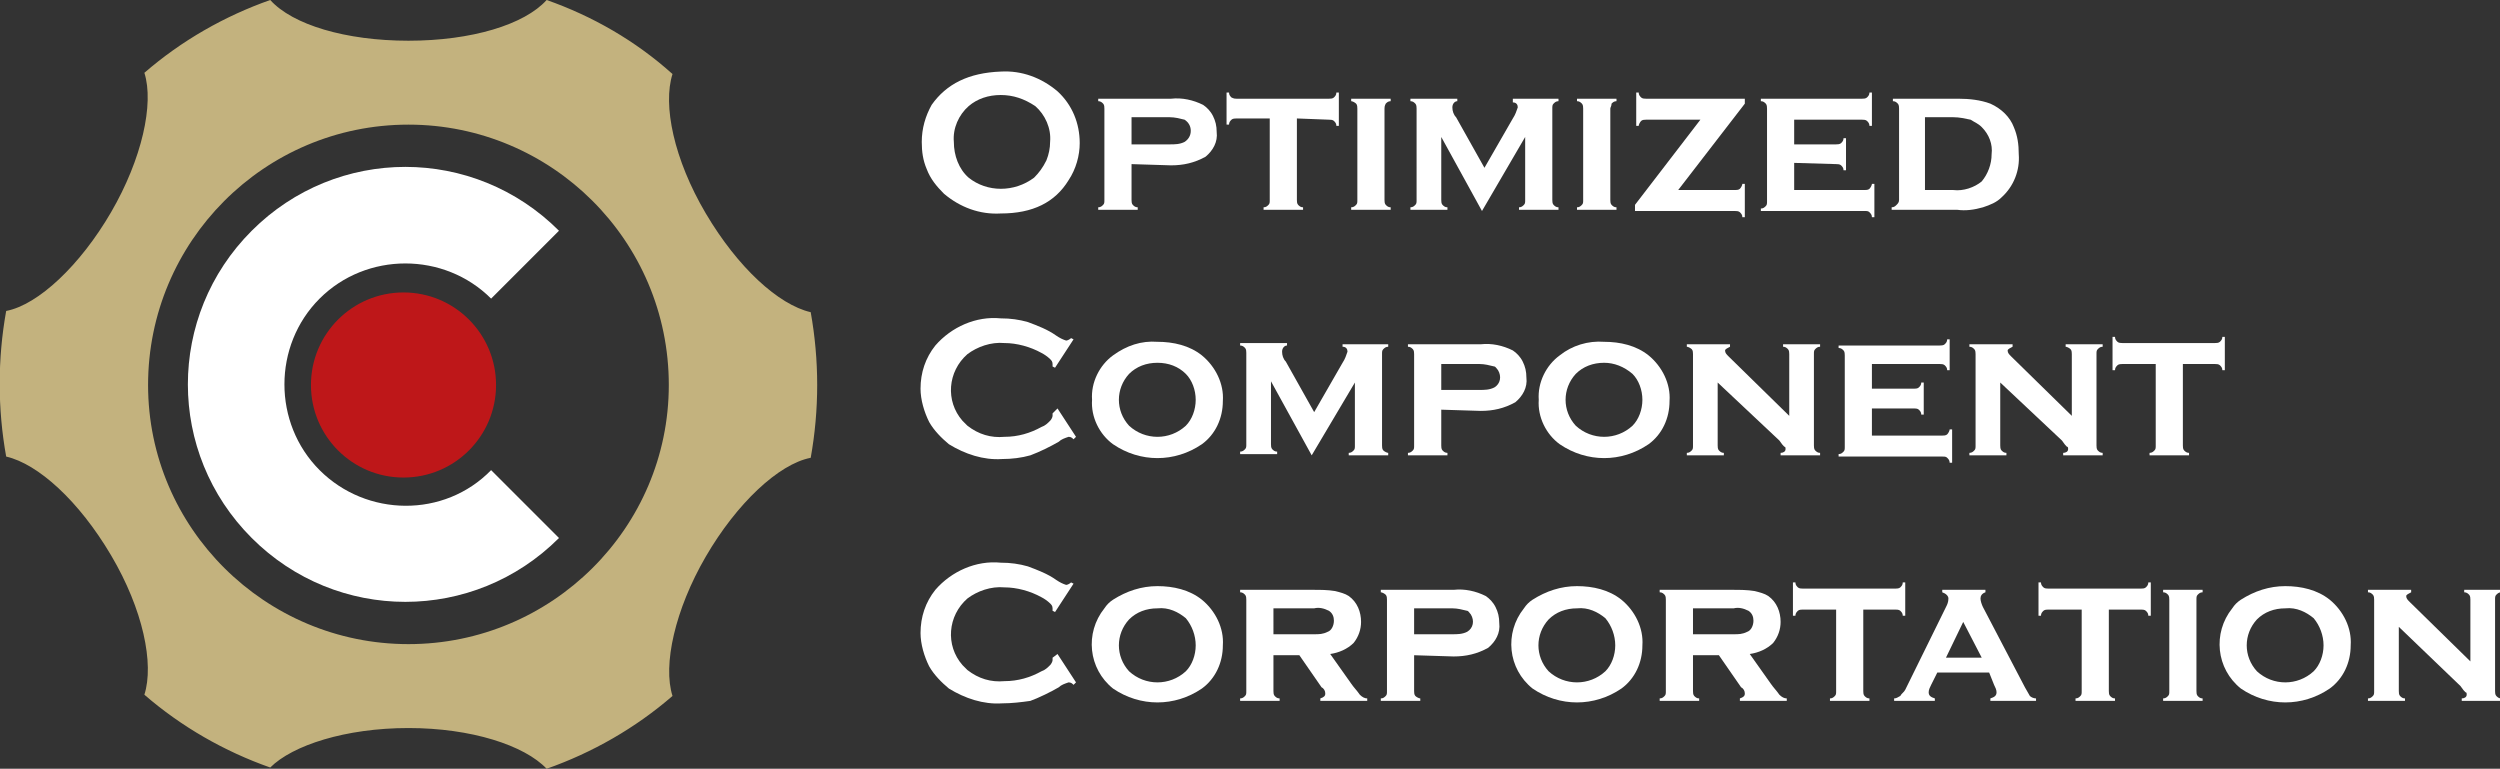 <?xml version="1.0" encoding="utf-8"?>
<!-- Generator: Adobe Illustrator 25.2.1, SVG Export Plug-In . SVG Version: 6.00 Build 0)  -->
<svg version="1.1" id="Capa_1" xmlns="http://www.w3.org/2000/svg" xmlns:xlink="http://www.w3.org/1999/xlink" x="0px" y="0px"
	 viewBox="0 0 202.6 62.3" style="enable-background:new 0 0 202.6 62.3;" xml:space="preserve">
<rect x="0" y="0" width="202.6" height="62.3" fill="#333333" stroke="none"/>
<style type="text/css">
	.st0{fill:#C3B27E;}
	.st1{fill:#FFFFFF;}
	.st2{fill:#BE1719;}
</style>
<g id="Capa_2_1_">
	<g id="Capa_1-2">
		<path class="st0" d="M65.7,25.3c-2.6-0.6-5.9-3.6-8.5-8s-3.5-8.8-2.7-11.3C51.5,3.3,48,1.3,44.3,0c-1.8,2-6.1,3.3-11.2,3.3
			S23.7,2,21.9,0c-3.7,1.3-7.2,3.3-10.2,5.9c0.8,2.5-0.2,7-2.7,11.3s-5.9,7.5-8.5,8c-0.7,3.9-0.7,7.9,0,11.8c2.6,0.6,5.9,3.6,8.5,8
			s3.5,8.8,2.7,11.3c3,2.6,6.5,4.6,10.2,5.9C23.7,60.4,28,59,33.1,59s9.4,1.4,11.2,3.3C48,61,51.5,59,54.5,56.4
			c-0.8-2.5,0.2-7,2.7-11.3s5.9-7.5,8.5-8C66.4,33.2,66.4,29.2,65.7,25.3L65.7,25.3z M33.1,52.2C21.5,52.2,12,42.8,12,31.2
			c0-11.6,9.4-21.1,21.1-21.1c11.6,0,21.1,9.4,21.1,21.1c0,0,0,0,0,0C54.2,42.8,44.7,52.2,33.1,52.2z"/>
		<path class="st1" d="M39.8,38.1l5.5,5.5c-6.9,6.9-18,6.9-24.9,0s-6.9-18,0-24.9s18-6.9,24.9,0c0,0,0,0,0,0l-5.5,5.5
			c-3.8-3.8-10.1-3.8-13.9,0s-3.8,10.1,0,13.9S36,42,39.8,38.1C39.8,38.1,39.8,38.1,39.8,38.1L39.8,38.1z"/>
		<circle class="st2" cx="32.7" cy="31.2" r="7.5"/>
		<path class="st1" d="M81.1,5.8c1.7-0.1,3.3,0.5,4.6,1.6c1.2,1.1,1.8,2.6,1.8,4.2c0,1-0.3,2.1-0.9,3c-1.1,1.8-2.9,2.7-5.5,2.7
			c-1.7,0.1-3.3-0.5-4.6-1.6c-0.6-0.6-1.1-1.2-1.4-2c-0.3-0.7-0.4-1.4-0.4-2.2c0-1.1,0.3-2.1,0.8-3C76.7,6.8,78.5,5.9,81.1,5.8z
			 M81.1,7.7c-1,0-1.9,0.3-2.6,0.9c-0.8,0.7-1.3,1.8-1.2,2.9c0,1.1,0.4,2.2,1.2,2.9c1.5,1.2,3.7,1.2,5.3,0c0.4-0.4,0.7-0.8,1-1.4
			c0.2-0.5,0.3-1,0.3-1.5c0.1-1.1-0.4-2.2-1.2-2.9C83,8,82.1,7.7,81.1,7.7z"/>
		<path class="st1" d="M91.7,13.3v2.9c0,0.1,0,0.3,0.1,0.4c0.1,0.1,0.2,0.2,0.4,0.2v0.2H89v-0.2c0.2,0,0.3-0.1,0.4-0.2
			c0.1-0.1,0.1-0.2,0.1-0.4V8.8c0-0.1,0-0.3-0.1-0.4c-0.1-0.1-0.2-0.2-0.4-0.2V8h5.9c0.9-0.1,1.8,0.1,2.6,0.5
			c0.3,0.2,0.6,0.5,0.8,0.9c0.2,0.4,0.3,0.8,0.3,1.3c0.1,0.8-0.3,1.5-0.9,2c-0.9,0.5-1.8,0.7-2.8,0.7L91.7,13.3z M91.7,11.7h3.1
			c0.4,0,0.8,0,1.2-0.2c0.3-0.2,0.5-0.5,0.5-0.9c0-0.4-0.2-0.7-0.5-0.9c-0.4-0.1-0.8-0.2-1.2-0.2h-3.1V11.7z"/>
		<path class="st1" d="M105.1,9.6v6.6c0,0.1,0,0.3,0.1,0.4c0.1,0.1,0.2,0.2,0.4,0.2v0.2h-3.2v-0.2c0.2,0,0.3-0.1,0.4-0.2
			c0.1-0.1,0.1-0.2,0.1-0.4V9.6h-2.7c-0.1,0-0.3,0-0.4,0.1c-0.1,0.1-0.2,0.2-0.2,0.4h-0.2V7.5h0.2c0,0.2,0.1,0.3,0.2,0.4
			C100,8,100.1,8,100.2,8h7.5c0.1,0,0.3,0,0.4-0.1c0.1-0.1,0.2-0.2,0.2-0.4h0.2v2.7h-0.2c0-0.2-0.1-0.3-0.2-0.4
			c-0.1-0.1-0.3-0.1-0.4-0.1L105.1,9.6z"/>
		<path class="st1" d="M112.2,8.8v7.4c0,0.1,0,0.3,0.1,0.4c0.1,0.1,0.2,0.2,0.4,0.2v0.2h-3.2v-0.2c0.2,0,0.3-0.1,0.4-0.2
			c0.1-0.1,0.1-0.2,0.1-0.4V8.8c0-0.1,0-0.3-0.1-0.4c-0.1-0.1-0.3-0.2-0.4-0.2V8h3.2v0.2c-0.2,0-0.3,0.1-0.4,0.2
			C112.2,8.6,112.2,8.7,112.2,8.8z"/>
		<path class="st1" d="M120.1,17.1l-3.3-6v5.1c0,0.1,0,0.3,0.1,0.4c0.1,0.1,0.2,0.2,0.4,0.2v0.2h-3v-0.2c0.2,0,0.3-0.1,0.4-0.2
			c0.1-0.1,0.1-0.2,0.1-0.4V8.8c0-0.1,0-0.3-0.1-0.4c-0.1-0.1-0.2-0.2-0.4-0.2V8h3.8v0.2c-0.2,0-0.4,0.2-0.4,0.5
			c0,0.3,0.1,0.6,0.3,0.8l2.3,4.1l2.3-4c0.2-0.3,0.3-0.6,0.4-0.9c0-0.2-0.1-0.4-0.4-0.4V8h3.7v0.2c-0.2,0-0.3,0.1-0.4,0.2
			c-0.1,0.1-0.1,0.2-0.1,0.4v7.4c0,0.1,0,0.3,0.1,0.4c0.1,0.1,0.2,0.2,0.4,0.2v0.2h-3.2v-0.2c0.2,0,0.3-0.1,0.4-0.2
			c0.1-0.1,0.1-0.2,0.1-0.4v-5.1L120.1,17.1z"/>
		<path class="st1" d="M130.5,8.8v7.4c0,0.1,0,0.3,0.1,0.4c0.1,0.1,0.2,0.2,0.4,0.2v0.2h-3.2v-0.2c0.2,0,0.3-0.1,0.4-0.2
			c0.1-0.1,0.1-0.2,0.1-0.4V8.8c0-0.1,0-0.3-0.1-0.4c-0.1-0.1-0.2-0.2-0.4-0.2V8h3.2v0.2c-0.2,0-0.3,0.1-0.4,0.2
			C130.6,8.6,130.5,8.7,130.5,8.8z"/>
		<path class="st1" d="M136,15.4h4.6c0.1,0,0.3,0,0.4-0.1c0.1-0.1,0.2-0.3,0.2-0.4h0.2v2.7h-0.2c0-0.2-0.1-0.3-0.2-0.4
			c-0.1-0.1-0.3-0.1-0.4-0.1h-8.1v-0.5l5.3-6.9h-4.4c-0.1,0-0.3,0-0.4,0.1c-0.1,0.1-0.2,0.3-0.2,0.4h-0.2V7.5h0.2
			c0,0.2,0.1,0.3,0.2,0.4c0.1,0.1,0.3,0.1,0.4,0.1h8v0.4L136,15.4z"/>
		<path class="st1" d="M145.4,13.2v2.2h5.7c0.1,0,0.3,0,0.4-0.1c0.1-0.1,0.2-0.3,0.2-0.4h0.2v2.7h-0.2c0-0.2-0.1-0.3-0.2-0.4
			c-0.1-0.1-0.2-0.1-0.4-0.1h-8.4v-0.2c0.2,0,0.3-0.1,0.4-0.2c0.1-0.1,0.1-0.2,0.1-0.4V8.8c0-0.1,0-0.3-0.1-0.4
			c-0.1-0.1-0.2-0.2-0.4-0.2V8h8.2c0.1,0,0.3,0,0.4-0.1c0.1-0.1,0.2-0.2,0.2-0.4h0.2v2.7h-0.2c0-0.2-0.1-0.3-0.2-0.4
			c-0.1-0.1-0.3-0.1-0.4-0.1h-5.5v2h3.4c0.1,0,0.3,0,0.4-0.1c0.1-0.1,0.2-0.2,0.2-0.4h0.2v2.6h-0.2c0-0.2-0.1-0.3-0.2-0.4
			c-0.1-0.1-0.3-0.1-0.4-0.1L145.4,13.2z"/>
		<path class="st1" d="M153.9,16.2V8.8c0-0.1,0-0.3-0.1-0.4c-0.1-0.1-0.2-0.2-0.4-0.2V8h5.3c0.9,0,1.8,0.1,2.6,0.4
			c0.9,0.4,1.6,1.1,1.9,1.9c0.3,0.7,0.4,1.4,0.4,2.2c0.1,1.3-0.4,2.6-1.4,3.5c-0.4,0.4-0.9,0.6-1.5,0.8c-0.7,0.2-1.4,0.3-2.1,0.2
			h-5.3v-0.2c0.2,0,0.3-0.1,0.4-0.2C153.8,16.5,153.9,16.4,153.9,16.2z M156,15.4h2.3c0.8,0.1,1.7-0.2,2.3-0.7
			c0.5-0.6,0.8-1.4,0.8-2.2c0.1-0.8-0.2-1.6-0.8-2.2c-0.3-0.3-0.6-0.4-0.9-0.6c-0.5-0.1-0.9-0.2-1.4-0.2H156L156,15.4z"/>
		<path class="st1" d="M85.7,33.1l1.5,2.3L87,35.6c-0.1-0.1-0.2-0.2-0.4-0.2c-0.3,0.1-0.6,0.2-0.8,0.4c-0.7,0.4-1.5,0.8-2.3,1.1
			c-0.7,0.2-1.5,0.3-2.3,0.3c-1.5,0.1-3-0.4-4.3-1.2c-0.6-0.5-1.2-1.1-1.6-1.8c-0.4-0.8-0.7-1.8-0.7-2.7c0-1.3,0.4-2.5,1.2-3.5
			c1.3-1.5,3.3-2.4,5.3-2.2c0.8,0,1.5,0.1,2.2,0.3c0.8,0.3,1.6,0.6,2.3,1.1c0.3,0.2,0.5,0.3,0.8,0.4c0.1,0,0.3-0.1,0.4-0.2l0.2,0.1
			l-1.5,2.3l-0.2-0.1c0-0.1,0-0.1,0-0.2c0-0.2-0.1-0.3-0.2-0.4c-0.2-0.2-0.5-0.4-0.7-0.5c-0.9-0.5-2-0.8-3-0.8
			c-1.1-0.1-2.2,0.3-3,0.9c-1.6,1.4-1.8,3.8-0.4,5.4c0.1,0.1,0.3,0.3,0.4,0.4c0.9,0.7,1.9,1,3,0.9c1.1,0,2.1-0.3,3-0.8
			c0.3-0.1,0.5-0.3,0.7-0.5c0.1-0.1,0.2-0.3,0.2-0.4c0-0.1,0-0.1,0-0.2L85.7,33.1z"/>
		<path class="st1" d="M93.8,27.7c1.3,0,2.6,0.3,3.6,1.1c1.1,0.9,1.8,2.3,1.7,3.7c0,1.4-0.6,2.7-1.7,3.5c-2.2,1.5-5,1.5-7.2,0
			c-1.1-0.8-1.8-2.2-1.7-3.6c-0.1-1.4,0.6-2.8,1.7-3.6C91.3,28,92.5,27.6,93.8,27.7z M93.8,29.4c-0.9,0-1.7,0.3-2.3,0.9
			c-1.1,1.2-1.1,3,0,4.2c1.3,1.2,3.3,1.2,4.6,0c0.5-0.5,0.8-1.3,0.8-2.1c0-0.8-0.3-1.6-0.8-2.1C95.5,29.7,94.7,29.4,93.8,29.4
			L93.8,29.4z"/>
		<path class="st1" d="M106.3,36.9l-3.3-6v5.1c0,0.1,0,0.3,0.1,0.4c0.1,0.1,0.2,0.2,0.4,0.2v0.2h-3v-0.2c0.2,0,0.3-0.1,0.4-0.2
			c0.1-0.1,0.1-0.2,0.1-0.4v-7.4c0-0.1,0-0.3-0.1-0.4c-0.1-0.1-0.2-0.2-0.4-0.2v-0.2h3.8v0.2c-0.2,0-0.4,0.2-0.4,0.5
			c0,0.3,0.1,0.6,0.3,0.8l2.3,4.1l2.3-4c0.2-0.3,0.3-0.6,0.4-0.9c0-0.2-0.1-0.4-0.4-0.4v-0.2h3.7v0.2c-0.2,0-0.3,0.1-0.4,0.2
			c-0.1,0.1-0.1,0.2-0.1,0.4v7.4c0,0.1,0,0.3,0.1,0.4c0.1,0.1,0.3,0.2,0.4,0.2v0.2h-3.2v-0.2c0.2,0,0.3-0.1,0.4-0.2
			c0.1-0.1,0.1-0.2,0.1-0.4V31L106.3,36.9z"/>
		<path class="st1" d="M116.8,33.2v2.9c0,0.1,0,0.3,0.1,0.4c0.1,0.1,0.2,0.2,0.4,0.2v0.2h-3.2v-0.2c0.2,0,0.3-0.1,0.4-0.2
			c0.1-0.1,0.1-0.2,0.1-0.4v-7.4c0-0.1,0-0.3-0.1-0.4c-0.1-0.1-0.2-0.2-0.4-0.2v-0.2h5.9c0.9-0.1,1.8,0.1,2.6,0.5
			c0.3,0.2,0.6,0.5,0.8,0.9c0.2,0.4,0.3,0.8,0.3,1.3c0.1,0.8-0.3,1.5-0.9,2c-0.9,0.5-1.8,0.7-2.8,0.7L116.8,33.2z M116.8,31.6h3.1
			c0.4,0,0.8,0,1.2-0.2c0.5-0.3,0.6-0.9,0.3-1.4c-0.1-0.1-0.2-0.3-0.3-0.3c-0.4-0.1-0.8-0.2-1.2-0.2h-3.1V31.6z"/>
		<path class="st1" d="M130,27.7c1.3,0,2.6,0.3,3.6,1.1c1.1,0.9,1.8,2.3,1.7,3.7c0,1.4-0.6,2.7-1.7,3.5c-2.2,1.5-5,1.5-7.2,0
			c-1.1-0.8-1.8-2.2-1.7-3.6c-0.1-1.4,0.6-2.8,1.7-3.6C127.4,28,128.7,27.6,130,27.7z M130,29.4c-0.9,0-1.7,0.3-2.3,0.9
			c-1.1,1.2-1.1,3,0,4.2c1.3,1.2,3.3,1.2,4.6,0c0.5-0.5,0.8-1.3,0.8-2.1c0-0.8-0.3-1.6-0.8-2.1C131.6,29.7,130.8,29.4,130,29.4
			L130,29.4z"/>
		<path class="st1" d="M139.2,31v5.1c0,0.1,0,0.3,0.1,0.4c0.1,0.1,0.2,0.2,0.4,0.2v0.2h-3v-0.2c0.2,0,0.3-0.1,0.4-0.2
			c0.1-0.1,0.1-0.2,0.1-0.4v-7.4c0-0.1,0-0.3-0.1-0.4c-0.1-0.1-0.3-0.2-0.4-0.2v-0.2h3.5v0.2c-0.2,0.1-0.4,0.2-0.4,0.3
			c0,0.2,0.1,0.3,0.3,0.5l4.9,4.8v-5c0-0.1,0-0.3-0.1-0.4c-0.1-0.1-0.2-0.2-0.4-0.2v-0.2h3v0.2c-0.2,0-0.3,0.1-0.4,0.2
			c-0.1,0.1-0.1,0.2-0.1,0.4v7.4c0,0.1,0,0.3,0.1,0.4c0.1,0.1,0.2,0.2,0.4,0.2v0.2h-3.2v-0.2c0.2,0,0.4-0.1,0.4-0.3
			c0-0.1,0-0.2-0.1-0.2c-0.1-0.1-0.2-0.2-0.4-0.5L139.2,31z"/>
		<path class="st1" d="M151.7,33.1v2.2h5.7c0.1,0,0.3,0,0.4-0.1c0.1-0.1,0.2-0.3,0.2-0.4h0.2v2.7H158c0-0.2-0.1-0.3-0.2-0.4
			c-0.1-0.1-0.2-0.1-0.4-0.1H149v-0.2c0.2,0,0.3-0.1,0.4-0.2c0.1-0.1,0.1-0.2,0.1-0.4v-7.4c0-0.1,0-0.3-0.1-0.4
			c-0.1-0.1-0.2-0.2-0.4-0.2v-0.2h8.2c0.1,0,0.3,0,0.4-0.1c0.1-0.1,0.2-0.2,0.2-0.4h0.2V30h-0.2c0-0.2-0.1-0.3-0.2-0.4
			c-0.1-0.1-0.3-0.1-0.4-0.1h-5.5v2h3.4c0.1,0,0.3,0,0.4-0.1c0.1-0.1,0.2-0.2,0.2-0.4h0.2v2.6h-0.2c0-0.2-0.1-0.3-0.2-0.4
			c-0.1-0.1-0.3-0.1-0.4-0.1L151.7,33.1z"/>
		<path class="st1" d="M162.1,31v5.1c0,0.1,0,0.3,0.1,0.4c0.1,0.1,0.2,0.2,0.4,0.2v0.2h-3v-0.2c0.2,0,0.3-0.1,0.4-0.2
			c0.1-0.1,0.1-0.2,0.1-0.4v-7.4c0-0.1,0-0.3-0.1-0.4c-0.1-0.1-0.2-0.2-0.4-0.2v-0.2h3.5v0.2c-0.2,0.1-0.4,0.2-0.4,0.3
			c0,0.2,0.1,0.3,0.3,0.5l4.9,4.8v-5c0-0.1,0-0.3-0.1-0.4c-0.1-0.1-0.3-0.2-0.4-0.2v-0.2h3v0.2c-0.2,0-0.3,0.1-0.4,0.2
			c-0.1,0.1-0.1,0.2-0.1,0.4v7.4c0,0.1,0,0.3,0.1,0.4c0.1,0.1,0.2,0.2,0.4,0.2v0.2h-3.2v-0.2c0.2,0,0.4-0.1,0.4-0.3
			c0-0.1,0-0.2-0.1-0.2c-0.1-0.1-0.2-0.2-0.4-0.5L162.1,31z"/>
		<path class="st1" d="M176.9,29.5v6.6c0,0.1,0,0.3,0.1,0.4c0.1,0.1,0.2,0.2,0.4,0.2v0.2h-3.2v-0.2c0.2,0,0.3-0.1,0.4-0.2
			c0.1-0.1,0.1-0.2,0.1-0.4v-6.6h-2.7c-0.1,0-0.3,0-0.4,0.1c-0.1,0.1-0.2,0.2-0.2,0.4h-0.2v-2.7h0.2c0,0.2,0.1,0.3,0.2,0.4
			c0.1,0.1,0.3,0.1,0.4,0.1h7.5c0.1,0,0.3,0,0.4-0.1c0.1-0.1,0.2-0.2,0.2-0.4h0.2V30h-0.2c0-0.2-0.1-0.3-0.2-0.4
			c-0.1-0.1-0.3-0.1-0.4-0.1L176.9,29.5z"/>
		<path class="st1" d="M85.7,53l1.5,2.3L87,55.5c-0.1-0.1-0.2-0.2-0.4-0.2c-0.3,0.1-0.6,0.2-0.8,0.4c-0.7,0.4-1.5,0.8-2.3,1.1
			C82.8,56.9,82,57,81.2,57c-1.5,0.1-3-0.4-4.3-1.2c-0.6-0.5-1.2-1.1-1.6-1.8c-0.4-0.8-0.7-1.8-0.7-2.7c0-1.3,0.4-2.5,1.2-3.5
			c1.3-1.5,3.3-2.4,5.3-2.2c0.8,0,1.5,0.1,2.2,0.3c0.8,0.3,1.6,0.6,2.3,1.1c0.3,0.2,0.5,0.3,0.8,0.4c0.1,0,0.3-0.1,0.4-0.2l0.2,0.1
			l-1.5,2.3l-0.2-0.1c0-0.1,0-0.1,0-0.2c0-0.2-0.1-0.3-0.2-0.4c-0.2-0.2-0.5-0.4-0.7-0.5c-0.9-0.5-2-0.8-3-0.8
			c-1.1-0.1-2.2,0.3-3,0.9c-1.6,1.4-1.8,3.8-0.4,5.4c0.1,0.1,0.3,0.3,0.4,0.4c0.9,0.7,1.9,1,3,0.9c1.1,0,2.1-0.3,3-0.8
			c0.3-0.1,0.5-0.3,0.7-0.5c0.1-0.1,0.2-0.3,0.2-0.4c0-0.1,0-0.1,0-0.2L85.7,53z"/>
		<path class="st1" d="M93.8,47.5c1.3,0,2.6,0.3,3.6,1.1c1.1,0.9,1.8,2.3,1.7,3.7c0,1.4-0.6,2.7-1.7,3.5c-2.2,1.5-5,1.5-7.2,0
			c-2-1.6-2.3-4.5-0.7-6.5c0.2-0.3,0.4-0.5,0.7-0.7C91.3,47.9,92.5,47.5,93.8,47.5z M93.8,49.3c-0.9,0-1.7,0.3-2.3,0.9
			c-1.1,1.2-1.1,3,0,4.2c1.3,1.2,3.3,1.2,4.6,0c0.5-0.5,0.8-1.3,0.8-2.1c0-0.8-0.3-1.6-0.8-2.2C95.5,49.6,94.7,49.2,93.8,49.3
			L93.8,49.3z"/>
		<path class="st1" d="M103.2,53.1V56c0,0.1,0,0.3,0.1,0.4c0.1,0.1,0.2,0.2,0.4,0.2v0.2h-3.2v-0.2c0.2,0,0.3-0.1,0.4-0.2
			c0.1-0.1,0.1-0.2,0.1-0.4v-7.4c0-0.1,0-0.3-0.1-0.4c-0.1-0.1-0.2-0.2-0.4-0.2v-0.2h5.9c0.6,0,1.2,0,1.8,0.1
			c0.4,0.1,0.8,0.2,1.1,0.4c0.7,0.5,1,1.3,1,2.1c0,0.6-0.2,1.2-0.6,1.7c-0.5,0.5-1.2,0.8-1.9,0.9l1.7,2.4c0.2,0.3,0.5,0.6,0.7,0.9
			c0.2,0.2,0.4,0.3,0.6,0.3v0.2H107v-0.2c0.3-0.1,0.4-0.2,0.4-0.4c0-0.2-0.1-0.4-0.3-0.5l-1.8-2.6H103.2z M103.2,51.4h3.3
			c0.4,0,0.7,0,1.1-0.2c0.3-0.1,0.5-0.5,0.5-0.9c0-0.3-0.1-0.6-0.4-0.8c-0.4-0.2-0.8-0.3-1.2-0.2h-3.3L103.2,51.4z"/>
		<path class="st1" d="M114.6,53.1V56c0,0.1,0,0.3,0.1,0.4c0.1,0.1,0.3,0.2,0.4,0.2v0.2h-3.2v-0.2c0.2,0,0.3-0.1,0.4-0.2
			c0.1-0.1,0.1-0.2,0.1-0.4v-7.4c0-0.1,0-0.3-0.1-0.4c-0.1-0.1-0.3-0.2-0.4-0.2v-0.2h5.9c0.9-0.1,1.8,0.1,2.6,0.5
			c0.3,0.2,0.6,0.5,0.8,0.9c0.2,0.4,0.3,0.8,0.3,1.3c0.1,0.8-0.3,1.5-0.9,2c-0.9,0.5-1.8,0.7-2.8,0.7L114.6,53.1z M114.6,51.4h3.1
			c0.4,0,0.8,0,1.2-0.2c0.5-0.3,0.6-0.9,0.3-1.4c-0.1-0.1-0.2-0.3-0.3-0.3c-0.4-0.1-0.8-0.2-1.2-0.2h-3.1V51.4z"/>
		<path class="st1" d="M127.8,47.5c1.3,0,2.6,0.3,3.6,1.1c1.1,0.9,1.8,2.3,1.7,3.7c0,1.4-0.6,2.7-1.7,3.5c-2.2,1.5-5,1.5-7.2,0
			c-2-1.6-2.3-4.5-0.7-6.5c0.2-0.3,0.4-0.5,0.7-0.7C125.3,47.9,126.5,47.5,127.8,47.5z M127.8,49.3c-0.9,0-1.7,0.3-2.3,0.9
			c-1.1,1.2-1.1,3,0,4.2c1.3,1.2,3.3,1.2,4.6,0c0.5-0.5,0.8-1.3,0.8-2.1c0-0.8-0.3-1.6-0.8-2.2C129.5,49.6,128.7,49.2,127.8,49.3z"
			/>
		<path class="st1" d="M137.2,53.1V56c0,0.1,0,0.3,0.1,0.4c0.1,0.1,0.2,0.2,0.4,0.2v0.2h-3.2v-0.2c0.2,0,0.3-0.1,0.4-0.2
			c0.1-0.1,0.1-0.2,0.1-0.4v-7.4c0-0.1,0-0.3-0.1-0.4c-0.1-0.1-0.2-0.2-0.4-0.2v-0.2h5.9c0.6,0,1.2,0,1.8,0.1
			c0.4,0.1,0.8,0.2,1.1,0.4c0.7,0.5,1,1.3,1,2.1c0,0.6-0.2,1.2-0.6,1.7c-0.5,0.5-1.2,0.8-1.9,0.9l1.7,2.4c0.2,0.3,0.5,0.6,0.7,0.9
			c0.2,0.2,0.4,0.3,0.6,0.3v0.2H141v-0.2c0.3-0.1,0.4-0.2,0.4-0.4c0-0.2-0.1-0.4-0.3-0.5l-1.8-2.6H137.2z M137.2,51.4h3.3
			c0.4,0,0.7,0,1.1-0.2c0.3-0.1,0.5-0.5,0.5-0.9c0-0.3-0.1-0.6-0.4-0.8c-0.4-0.2-0.8-0.3-1.2-0.2h-3.3L137.2,51.4z"/>
		<path class="st1" d="M151,49.4V56c0,0.1,0,0.3,0.1,0.4c0.1,0.1,0.2,0.2,0.4,0.2v0.2h-3.2v-0.2c0.2,0,0.3-0.1,0.4-0.2
			c0.1-0.1,0.1-0.2,0.1-0.4v-6.6h-2.7c-0.1,0-0.3,0-0.4,0.1c-0.1,0.1-0.2,0.2-0.2,0.4h-0.2v-2.7h0.2c0,0.2,0.1,0.3,0.2,0.4
			c0.1,0.1,0.3,0.1,0.4,0.1h7.5c0.1,0,0.3,0,0.4-0.1c0.1-0.1,0.2-0.2,0.2-0.4h0.2v2.7h-0.2c0-0.2-0.1-0.3-0.2-0.4
			c-0.1-0.1-0.3-0.1-0.4-0.1L151,49.4z"/>
		<path class="st1" d="M161.2,54.5h-4.2l-0.5,1c-0.1,0.2-0.2,0.4-0.2,0.6c0,0.3,0.2,0.4,0.5,0.5v0.2h-3.3v-0.2
			c0.2,0,0.3-0.1,0.5-0.2c0.1-0.2,0.3-0.3,0.4-0.5l3.3-6.7c0.1-0.2,0.2-0.4,0.2-0.7c0-0.2-0.2-0.4-0.5-0.5v-0.2h3.5V48
			c-0.3,0.1-0.4,0.3-0.4,0.5c0,0.2,0.1,0.5,0.2,0.7l3.4,6.5c0.1,0.2,0.3,0.5,0.4,0.7c0.1,0.1,0.3,0.2,0.5,0.2v0.2h-3.7v-0.2
			c0.3-0.1,0.5-0.2,0.5-0.5c0-0.2-0.1-0.4-0.2-0.6L161.2,54.5z M160.6,53.3l-1.5-2.9l-1.4,2.9H160.6z"/>
		<path class="st1" d="M170.9,49.4V56c0,0.1,0,0.3,0.1,0.4c0.1,0.1,0.2,0.2,0.4,0.2v0.2h-3.2v-0.2c0.2,0,0.3-0.1,0.4-0.2
			c0.1-0.1,0.1-0.2,0.1-0.4v-6.6H166c-0.1,0-0.3,0-0.4,0.1c-0.1,0.1-0.2,0.2-0.2,0.4h-0.2v-2.7h0.2c0,0.2,0.1,0.3,0.2,0.4
			c0.1,0.1,0.3,0.1,0.4,0.1h7.5c0.1,0,0.3,0,0.4-0.1c0.1-0.1,0.2-0.2,0.2-0.4h0.2v2.7h-0.2c0-0.2-0.1-0.3-0.2-0.4
			c-0.1-0.1-0.3-0.1-0.4-0.1L170.9,49.4z"/>
		<path class="st1" d="M178,48.6V56c0,0.1,0,0.3,0.1,0.4c0.1,0.1,0.2,0.2,0.4,0.2v0.2h-3.2v-0.2c0.2,0,0.3-0.1,0.4-0.2
			c0.1-0.1,0.1-0.2,0.1-0.4v-7.4c0-0.1,0-0.3-0.1-0.4c-0.1-0.1-0.2-0.2-0.4-0.2v-0.2h3.2V48c-0.2,0-0.3,0.1-0.4,0.2
			C178,48.3,178,48.4,178,48.6z"/>
		<path class="st1" d="M185.2,47.5c1.3,0,2.6,0.3,3.6,1.1c1.1,0.9,1.8,2.3,1.7,3.7c0,1.4-0.6,2.7-1.7,3.5c-2.2,1.5-5,1.5-7.2,0
			c-2-1.6-2.3-4.5-0.7-6.5c0.2-0.3,0.4-0.5,0.7-0.7C182.7,47.9,183.9,47.5,185.2,47.5z M185.2,49.3c-0.9,0-1.7,0.3-2.3,0.9
			c-1.1,1.2-1.1,3,0,4.2c1.3,1.2,3.3,1.2,4.6,0c0.5-0.5,0.8-1.3,0.8-2.1c0-0.8-0.3-1.6-0.8-2.2C186.9,49.6,186.1,49.2,185.2,49.3
			L185.2,49.3z"/>
		<path class="st1" d="M194.4,50.8V56c0,0.1,0,0.3,0.1,0.4c0.1,0.1,0.2,0.2,0.4,0.2v0.2h-3v-0.2c0.2,0,0.3-0.1,0.4-0.2
			c0.1-0.1,0.1-0.2,0.1-0.4v-7.4c0-0.1,0-0.3-0.1-0.4c-0.1-0.1-0.2-0.2-0.4-0.2v-0.2h3.5V48c-0.2,0.1-0.4,0.2-0.4,0.3
			c0,0.2,0.1,0.3,0.3,0.5l4.9,4.8v-5c0-0.1,0-0.3-0.1-0.4c-0.1-0.1-0.2-0.2-0.4-0.2v-0.2h3V48c-0.2,0-0.3,0.1-0.4,0.2
			c-0.1,0.1-0.1,0.2-0.1,0.4V56c0,0.1,0,0.3,0.1,0.4c0.1,0.1,0.2,0.2,0.4,0.2v0.2h-3.2v-0.2c0.2,0,0.4-0.1,0.4-0.3
			c0-0.1,0-0.2-0.1-0.2c-0.1-0.1-0.2-0.2-0.4-0.5L194.4,50.8z"/>
	</g>
</g>
</svg>

